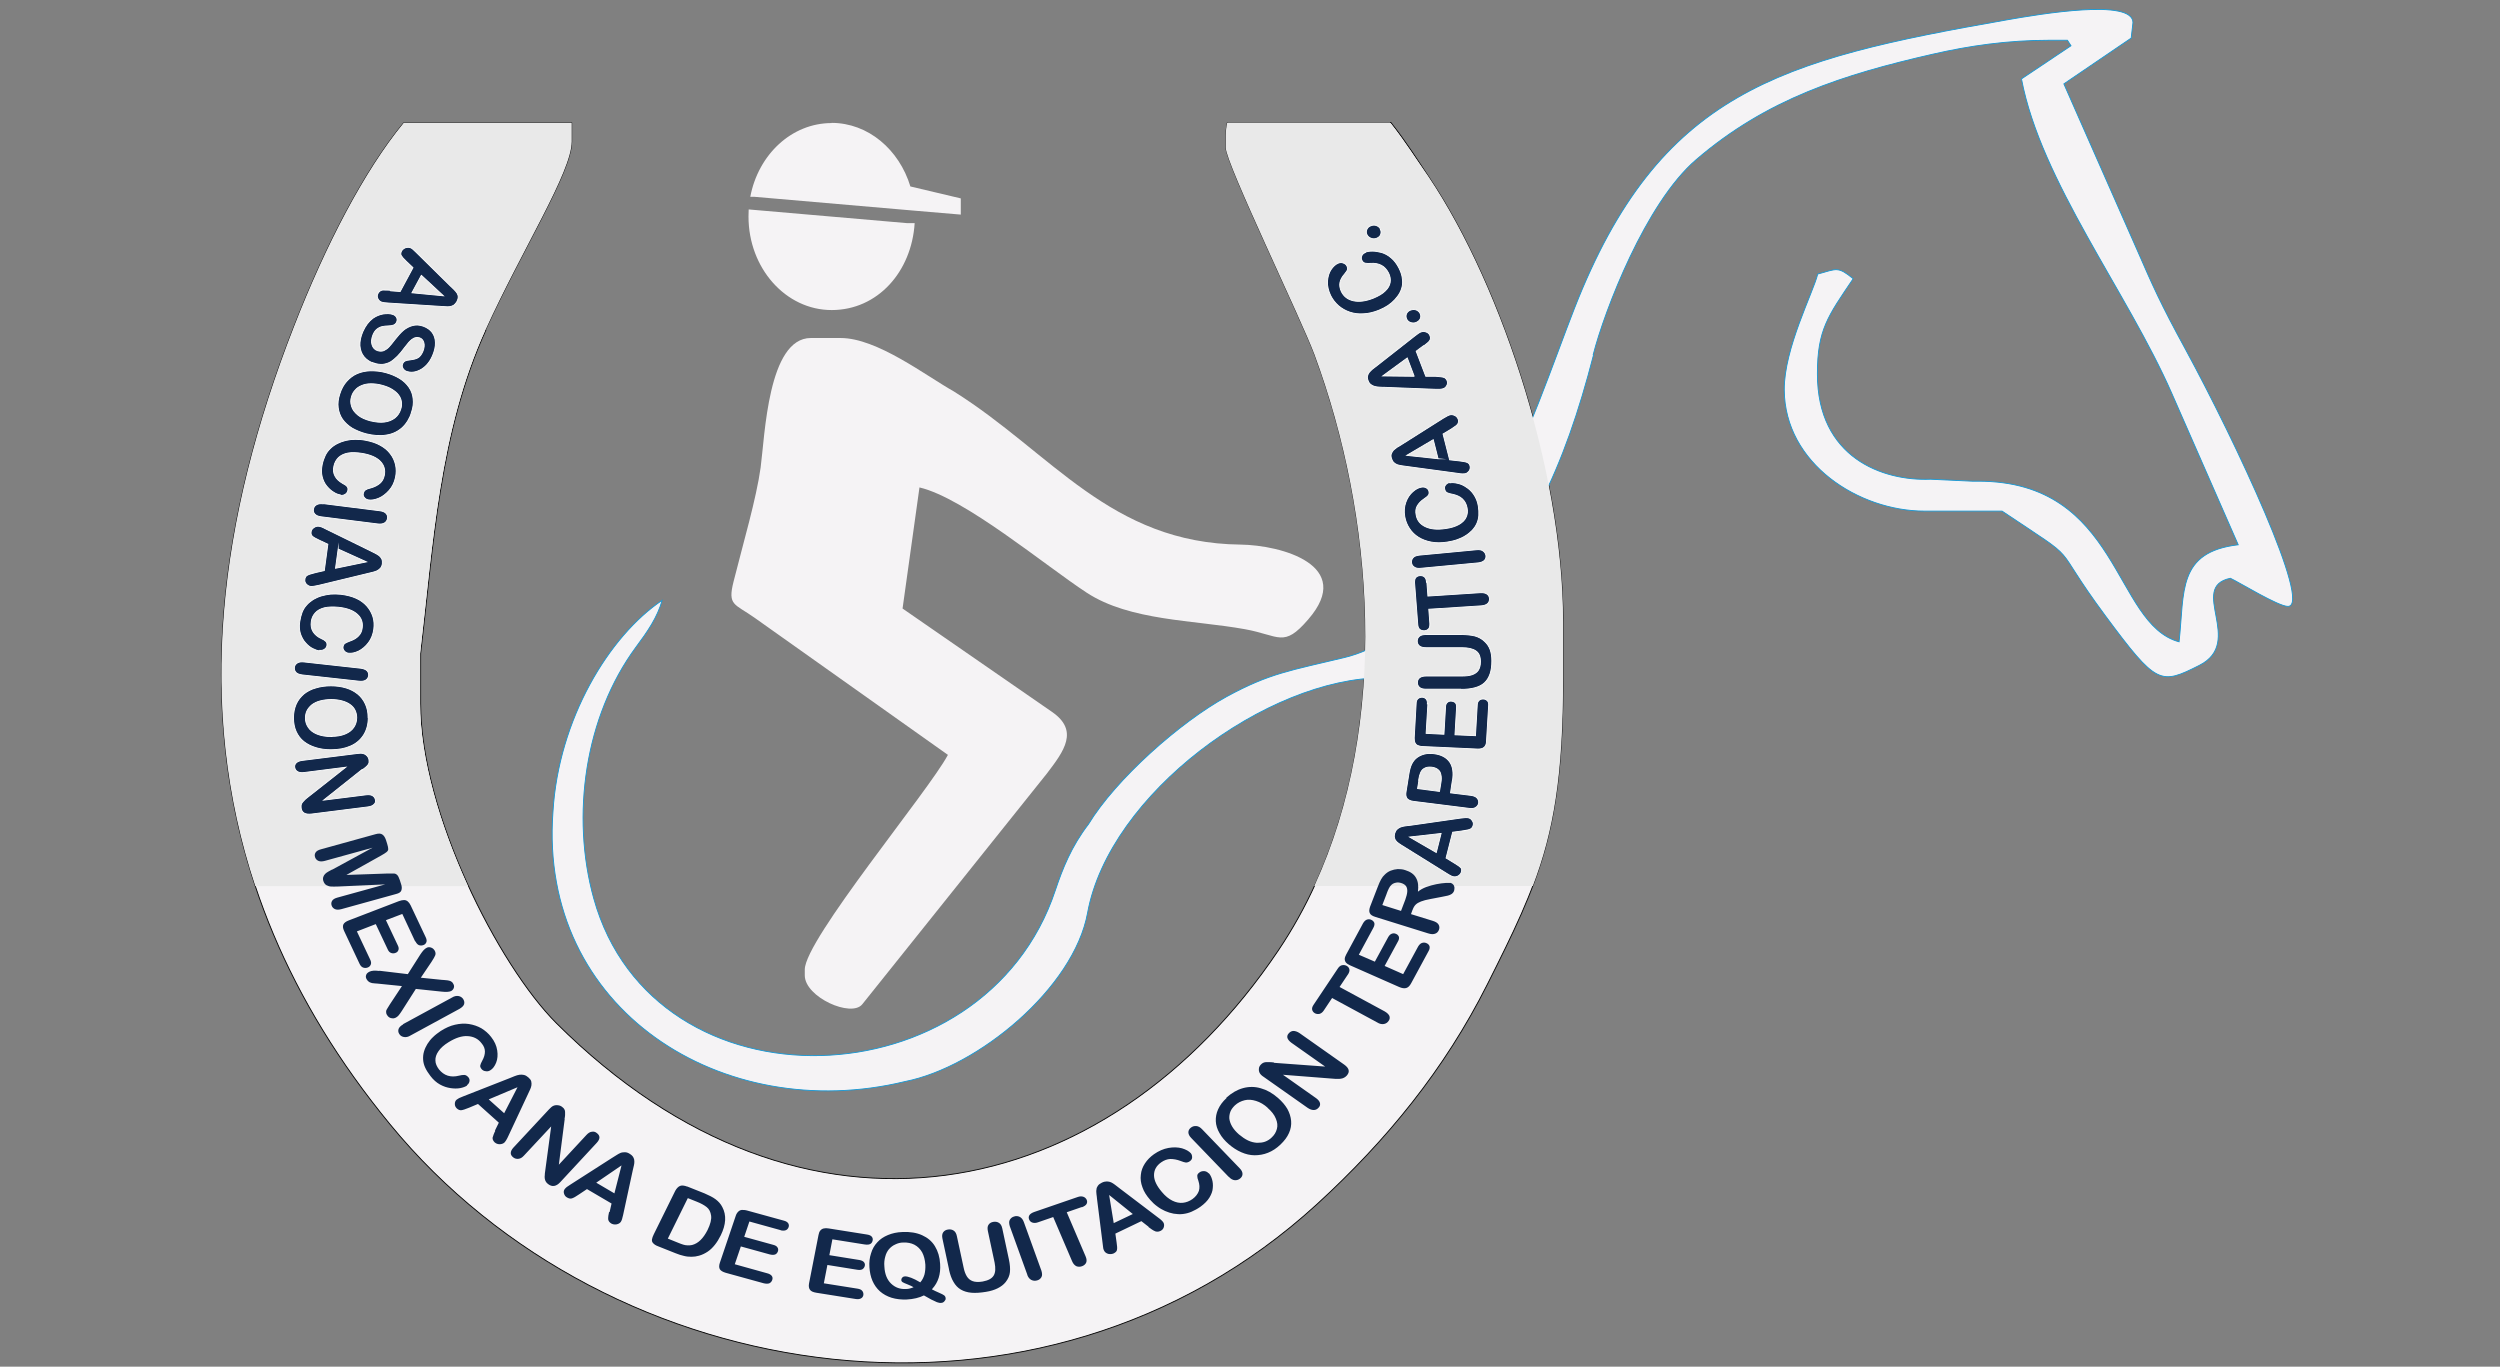 <svg xmlns="http://www.w3.org/2000/svg" id="Layer_1" data-name="Layer 1" viewBox="0 0 140.38 76.74"><rect x="0" y="0" width="140.38" height="76.74" fill="#808080" stroke="none"/><defs><style>      .cls-1 {        fill: #e9e9e9;      }      .cls-1, .cls-2, .cls-3, .cls-4, .cls-5, .cls-6 {        fill-rule: evenodd;      }      .cls-2, .cls-4 {        fill: #12284b;      }      .cls-3 {        stroke: #1697d4;      }      .cls-3, .cls-4, .cls-6 {        stroke-miterlimit: 22.93;        stroke-width: .05px;      }      .cls-3, .cls-5, .cls-6 {        fill: #f5f3f5;      }      .cls-4 {        stroke: #fff;      }      .cls-6 {        stroke: #000;      }    </style></defs><path class="cls-6" d="M27.26,18.53c2.05-4.52,4.84-8.88,4.84-10.58v-1.05h0s-9.43,0-9.43,0c-2.22,2.7-4.38,6.87-6.15,11.41-6.18,15.8-6.08,30.86,5.37,44.81,12.34,15.05,36.61,18.65,52.06,4.5,3.91-3.58,7.16-7.55,9.57-12.35,2.95-5.87,4.25-8.64,4.25-17.18v-3.15c0-8.4-3.45-18.86-7.5-24.94-.6-.9-1.32-2.05-2.17-3.12h-9.18c-.05.24-.08.48-.08.72v.7c0,.86,4.27,9.69,4.98,11.61,3.82,10.33,4.42,23.86-2.04,33.46-9.68,14.4-26.67,17.9-40.53,4.09-3.27-3.26-7.63-11.86-7.63-17.96v-2.8c.72-6.09,1.06-12.43,3.66-18.16Z"></path><path class="cls-3" d="M89.46,19.92c.64-2.49,2.95-8.52,5.78-10.95,3.98-3.42,8.27-4.78,13.3-5.93,2.06-.47,4.19-.78,6.55-.78h1l.2.31-2.78,1.86c1.09,5.75,5.96,11.99,8.45,17.68l3.72,8.48c-3.43.41-3.01,2.63-3.32,5.45-3.71-1-3.29-9.02-11.29-9.02h-.33l-2.34-.11c-2.67.11-6.35-1.2-6.35-5.91,0-2.48.58-3.23,2.01-5.35-.86-.7-.91-.56-1.99-.26-.27,1.07-1.89,4.18-1.88,6.49.02,4.17,4.2,6.82,7.88,6.82h4.35c4.71,3.15,2.52,1.45,5.81,5.89,2.88,3.88,3.07,3.88,5.27,2.77,2.57-1.3-.65-4.39,1.74-4.89.51.24,2.69,1.58,3.23,1.58,1.38,0-2.9-9.19-5.77-14.47-1.41-2.59-1.77-3.42-2.77-5.71l-4.04-9.16,3.78-2.57.1-.87c0-1.36-5.12-.5-7.16-.14-12.68,2.23-19.44,4.02-24.2,16.18-2.26,5.77-6,17.94-12.91,19.61-3.07.74-4.2.88-6.61,2.19-2.65,1.45-6.24,4.65-7.77,7.17-.96,1.25-1.45,2.49-1.86,3.71-3.98,12-22.55,12.6-25.92.46-1.29-4.64-.5-10.22,2.37-14.11.65-.87,1.21-1.69,1.47-2.63-2.97,1.99-5.82,6.67-6.13,11.88-.82,11.14,9.57,17.62,19.77,15.14,4.11-.81,9.48-5.25,10.25-9.47,1.22-6.69,10.12-13.2,16.58-13.2,1.45-1.01,2.72-2.04,3.85-3.11,4.21-4.02,6.35-8.68,7.98-15.02Z"></path><path class="cls-1" d="M86.07,49.75c1.17-3.08,1.7-6.18,1.7-11.66v-3.15c0-8.71-3.71-19.63-7.95-25.59-.55-.77-1.13-1.65-1.77-2.47h-9.14c-.05.24-.08.48-.08.72v.7c0,.86,4.27,9.69,4.98,11.61,3.36,9.09,4.23,20.66-.01,29.84h12.27Z"></path><path class="cls-1" d="M27.26,18.53c2.05-4.52,4.84-8.88,4.84-10.58v-1.05h0s-9.43,0-9.43,0c-2.22,2.7-4.38,6.87-6.15,11.41-4.25,10.87-5.53,21.4-2.18,31.45h11.94c-1.55-3.38-2.69-7.14-2.69-10.26v-2.8c.72-6.09,1.06-12.43,3.66-18.16Z"></path><path class="cls-5" d="M53.22,42.4c-1.06,2-8.03,10.37-8.03,12.04v.33c0,1.22,2.62,2.39,3.23,1.62l10.36-12.95c.98-1.28,1.81-2.41.3-3.46l-8.4-5.81.95-6.8c2.54.6,7.05,4.38,9.39,5.91,2.43,1.59,6.01,1.53,8.88,2.05,1.95.35,2.17,1.07,3.56-.55,2.64-3.04-1.52-4.17-3.8-4.2-7.32-.08-10.61-5.16-16.1-8.6-1.6-.9-4.31-3-6.36-3h-1.67c-2.41,0-2.58,5.51-2.82,7.28-.24,1.74-.98,4.25-1.52,6.4-.34,1.35.05,1.23,1.17,2.02l10.87,7.71Z"></path><path class="cls-5" d="M46.69,6.9c2.06,0,3.8,1.5,4.43,3.57l2.83.67v.91l-2.59-.22-9.01-.78h-.22c.45-2.37,2.32-4.14,4.57-4.14h0ZM51.35,12.53h-.41l-8.9-.77c0,.13-.01.26-.01.4,0,2.9,2.09,5.25,4.67,5.25s4.49-2.15,4.66-4.88Z"></path><path class="cls-2" d="M48.56,69.88l-1.82-.29-.17.89,1.68.27c.12.02.21.06.26.12.05.06.07.13.05.21-.02.08-.06.14-.13.19-.07.04-.17.05-.29.03l-1.68-.27-.2,1.03,1.89.3c.13.02.22.06.27.13.05.06.07.14.06.23-.02.09-.06.15-.14.19-.07.04-.18.05-.3.03l-2.2-.35c-.18-.03-.3-.08-.36-.17-.06-.08-.08-.2-.05-.36l.53-2.71c.02-.11.05-.19.1-.25.05-.06.11-.1.19-.12.08-.02.18-.02.29,0l2.14.34c.13.02.22.06.27.12.05.06.07.13.05.22-.02.09-.06.15-.13.19-.07.04-.17.05-.3.03h0ZM43.85,69.08l-1.77-.49-.29.86,1.63.45c.12.03.2.08.24.15.04.06.05.14.02.22-.03.08-.08.14-.15.17-.08.03-.17.03-.3,0l-1.63-.45-.34,1,1.83.51c.12.03.21.09.25.15.05.07.05.15.02.23-.03.08-.08.14-.16.18-.08.03-.18.03-.31,0l-2.14-.59c-.17-.05-.28-.12-.33-.2-.05-.09-.05-.21,0-.36l.89-2.63c.03-.1.08-.18.14-.24s.12-.09.2-.1c.08,0,.18,0,.29.03l2.07.57c.13.03.21.09.25.15.04.07.05.14.02.22-.03.08-.08.14-.16.17-.08.03-.18.03-.3,0h0ZM38.62,67.28l-1.12,2.27.57.23c.13.05.22.09.3.11.07.02.15.04.24.04.09,0,.17,0,.25-.02.35-.09.63-.37.87-.84.16-.33.23-.6.2-.81-.03-.21-.11-.37-.25-.48-.14-.11-.32-.21-.55-.3l-.5-.2h0ZM38.59,66.63c-.16-.06-.29-.08-.4-.04-.1.04-.19.13-.27.27l-1.21,2.45c-.05.11-.09.2-.1.28-.01.08,0,.15.06.21.05.06.14.13.28.18l.98.39c.17.07.33.12.47.15.15.04.29.05.43.05.14,0,.28-.02.42-.06.18-.05.34-.13.49-.23.15-.1.28-.23.4-.38.12-.15.23-.33.33-.53.3-.61.33-1.14.09-1.59-.09-.18-.22-.32-.38-.44-.16-.12-.37-.22-.62-.33l-.98-.39h0ZM33.48,66.41l1.02.6.4-1.57-1.42.97h0ZM34.23,68.06l.11-.48-1.38-.81-.45.3c-.17.12-.3.19-.39.22-.08.03-.18.01-.28-.05-.09-.05-.14-.12-.17-.22-.03-.1-.01-.18.04-.25.03-.04.07-.08.12-.12.05-.04.12-.08.21-.14l2.31-1.48c.07-.04.15-.09.24-.15.09-.06.18-.11.25-.14s.16-.04.25-.04c.09,0,.18.03.27.09.1.06.16.12.2.19.04.07.06.14.06.22,0,.07,0,.15-.02.22-.02.08-.04.17-.07.3l-.54,2.5c-.04.19-.08.32-.13.39-.05.07-.13.12-.24.14-.11.02-.21,0-.3-.05-.05-.03-.09-.07-.12-.11-.03-.04-.04-.08-.05-.13,0-.05,0-.11.01-.19.01-.08.03-.15.04-.21h0ZM31.71,62.83l-.33,2.57,1.55-1.67c.1-.11.2-.17.3-.18.1-.02.2,0,.29.08.09.07.14.15.14.24,0,.09-.05.19-.15.3l-2.05,2.21c-.23.25-.46.28-.68.11-.06-.04-.1-.09-.13-.14-.03-.05-.05-.1-.06-.17-.01-.06-.01-.13,0-.19,0-.07.01-.14.02-.21l.34-2.53-1.53,1.64c-.1.11-.2.17-.31.18-.11.01-.2-.01-.29-.08-.09-.07-.14-.15-.14-.24,0-.1.05-.2.14-.3l2.01-2.16c.09-.09.16-.16.23-.19.08-.04.17-.05.26-.04.1.01.18.04.25.1.06.04.1.09.12.13.03.05.04.1.04.15,0,.05,0,.11,0,.18,0,.07-.02.14-.03.21h0ZM27.45,61.74l.86.77.75-1.46-1.61.68h0ZM27.81,63.5c-.03.06-.06.12-.09.2-.03.08-.05.14-.06.18,0,.05,0,.09.02.13.02.04.05.09.09.13.08.07.17.11.28.11s.2-.03.27-.09c.06-.06.14-.18.22-.36l1.1-2.35c.06-.12.1-.21.13-.28.03-.07.06-.14.07-.22.01-.07.01-.15-.01-.23-.02-.08-.08-.15-.16-.22-.08-.07-.16-.12-.25-.14-.08-.02-.17-.02-.25-.01-.08.01-.18.04-.28.08-.1.04-.19.08-.27.11l-2.6,1.02c-.1.04-.18.07-.24.1-.05.03-.1.06-.14.09-.07.06-.1.14-.1.24,0,.1.04.18.11.25.09.08.17.11.26.1.09-.01.23-.06.43-.14l.5-.21,1.17,1.05-.22.45h0ZM26.24,60.95c-.11.07-.24.12-.4.15-.16.03-.34.03-.54,0-.2-.03-.39-.09-.59-.2-.2-.11-.38-.27-.54-.48-.12-.16-.22-.31-.29-.46-.07-.15-.11-.3-.12-.45-.01-.15,0-.31.05-.47.04-.14.11-.29.19-.42.09-.14.19-.27.32-.39.12-.12.27-.23.43-.34.27-.17.53-.29.8-.35.27-.06.52-.08.78-.04.25.04.49.12.7.24.21.13.4.29.55.49.19.24.3.49.34.75.04.26.02.49-.06.69-.08.2-.19.35-.33.43-.08.05-.16.07-.26.05-.1-.01-.17-.05-.23-.12-.06-.08-.09-.15-.07-.21.01-.06.05-.15.11-.26.1-.18.15-.35.15-.51,0-.16-.06-.32-.19-.47-.19-.25-.45-.38-.78-.4-.33-.02-.68.1-1.07.34-.26.16-.45.33-.57.51-.12.17-.18.35-.17.52,0,.17.08.34.2.5.14.17.3.29.49.35.19.06.4.06.64,0,.11-.03.2-.04.29-.04.08,0,.16.05.23.13.06.07.08.15.06.24-.02.09-.07.16-.15.21h0ZM22.64,57.52c-.14.08-.23.17-.26.26-.03.1-.02.19.04.28.06.1.15.15.26.17.11.02.24,0,.38-.09l2.74-1.49c.14-.08.23-.17.26-.26.03-.1.01-.19-.05-.29-.06-.09-.15-.15-.26-.17-.11-.02-.24,0-.38.09l-2.74,1.49h0ZM21.31,54.51l1.59.19.7-1.1c.07-.1.13-.19.19-.25.06-.06.12-.11.19-.14.07-.03.15-.03.23,0,.09.03.15.09.2.17.05.09.06.18.03.26-.03.08-.1.2-.21.37l-.6.89,1.17.12c.1,0,.18.02.25.02.07,0,.13.02.18.03.05.01.09.03.13.06.04.03.07.06.09.11.05.08.06.16.03.24-.03.08-.08.13-.15.17-.11.05-.29.06-.55.03l-1.43-.15-.79,1.24c-.07.11-.13.19-.18.25-.05.06-.11.1-.17.13-.06.03-.12.04-.18.03-.06,0-.12-.02-.17-.05-.05-.03-.1-.08-.13-.14-.04-.06-.05-.12-.05-.18,0-.06.02-.11.05-.15.03-.05.08-.13.16-.26l.68-1.03-1.38-.14c-.11,0-.19-.02-.23-.02-.04,0-.09-.01-.14-.03-.05-.01-.09-.04-.13-.07-.04-.03-.07-.07-.1-.12-.05-.08-.06-.16-.03-.24.02-.08.09-.14.19-.19.12-.06.3-.07.54-.04h0ZM23.33,52.86c.05.11.12.18.19.21.08.03.16.03.25,0,.09-.03.14-.09.17-.16.03-.07.02-.16-.03-.27l-.85-1.8c-.05-.1-.1-.17-.16-.22-.06-.05-.13-.08-.21-.08-.08,0-.18.02-.29.06l-2.81,1.08c-.16.06-.27.14-.31.23-.04.09-.03.21.04.36l.87,1.85c.05.11.12.18.2.21.08.03.17.03.25,0,.09-.03.15-.09.18-.17.03-.07.02-.17-.03-.27l-.75-1.59,1.06-.41.67,1.42c.05.11.11.17.19.2.08.03.16.03.24,0,.09-.03.14-.08.17-.16.03-.07.02-.16-.03-.26l-.67-1.42.92-.35.72,1.54h0ZM18.64,48.84l2.28-1.24-2.68.74c-.15.04-.27.04-.36,0-.09-.04-.16-.11-.19-.21-.03-.1-.02-.18.03-.26.05-.08.15-.14.3-.18l3.07-.85c.17-.05.3-.04.38.02.09.06.15.16.2.3l.07.22c.04.13.06.23.06.3,0,.07-.04.12-.1.17-.06.05-.16.11-.3.19l-1.95,1.09,2.3-.08c.17,0,.29,0,.37,0,.08,0,.14.04.19.09.05.05.09.14.14.28l.07.22c.05.14.05.25.02.35-.03.1-.13.17-.3.21l-3.07.85c-.15.04-.27.04-.36,0-.09-.04-.16-.11-.19-.21-.03-.09-.02-.18.03-.26.05-.08.15-.14.3-.18l2.68-.74-2.66.12c-.17,0-.3.01-.38,0-.08,0-.17-.03-.25-.07-.08-.04-.14-.12-.18-.23-.03-.08-.03-.16-.01-.23.02-.07.06-.13.11-.18.05-.05.11-.09.18-.13.07-.04.14-.08.22-.12h0ZM77.87,50.17l-.25.65,1.05.33.24-.63c.06-.17.1-.32.11-.44.01-.12-.01-.23-.06-.31-.05-.08-.15-.15-.29-.19-.11-.03-.21-.04-.31-.01-.1.02-.19.07-.26.15-.07.07-.15.22-.24.47h0ZM79.32,51.08l-.09.25,1.23.38c.16.05.27.12.32.21.05.09.06.18.02.29-.04.11-.12.19-.22.22-.1.04-.23.03-.39-.02l-2.95-.92c-.17-.05-.28-.12-.32-.21-.05-.09-.04-.21.01-.36l.44-1.14c.06-.16.12-.29.18-.4.06-.11.13-.2.21-.27.09-.09.2-.17.33-.22.13-.05.26-.08.4-.09.14,0,.28.01.42.06.29.09.49.23.6.43.12.2.15.46.11.78.12-.1.28-.19.46-.26.19-.07.38-.12.57-.16.2-.04.37-.06.52-.07.15,0,.25,0,.3,0,.05.02.1.05.13.09.04.04.06.1.07.16,0,.06,0,.12-.02.19-.03.08-.08.14-.14.18-.06.04-.13.07-.21.09-.08.02-.19.04-.34.07l-.63.12c-.23.04-.41.09-.54.14-.13.05-.23.11-.3.18-.07.07-.13.17-.17.29h0ZM77.12,52.09c.06-.11.07-.2.05-.27-.03-.07-.08-.13-.17-.17-.08-.04-.17-.04-.25-.01-.08.03-.15.1-.21.2l-.95,1.76c-.05.09-.08.18-.08.25,0,.07.02.14.07.2.05.06.13.11.24.16l2.74,1.21c.16.07.29.09.4.06.11-.03.2-.12.28-.27l.98-1.81c.06-.1.07-.2.05-.27-.03-.08-.08-.13-.17-.17-.09-.04-.17-.04-.26-.01-.08.03-.15.1-.21.2l-.84,1.55-1.04-.46.75-1.38c.06-.1.07-.19.05-.26-.03-.07-.08-.13-.16-.16-.08-.04-.16-.04-.24-.01-.08.03-.14.09-.2.19l-.75,1.38-.9-.39.81-1.5h0ZM75.68,54.73l-.46.69,2.53,1.37c.14.08.23.17.27.26.03.1.02.19-.05.28-.06.09-.15.15-.26.17-.11.02-.24,0-.38-.09l-2.53-1.37-.46.69c-.07.11-.15.17-.24.2-.09.02-.18.01-.26-.03-.09-.05-.14-.12-.16-.2-.02-.08.01-.18.08-.28l1.35-2.02c.07-.11.15-.18.24-.2.09-.02.18-.01.26.03.09.05.14.11.16.2.02.08-.01.18-.08.29h0ZM71.55,59.68l2.86.21-1.9-1.34c-.12-.09-.19-.18-.22-.27-.02-.09,0-.18.08-.26.07-.08.16-.13.26-.13.1,0,.22.04.34.12l2.51,1.77c.28.2.33.4.15.61-.05.05-.09.09-.15.12-.05.03-.11.05-.18.06-.07.01-.14.02-.22.01-.08,0-.15,0-.23-.01l-2.81-.22,1.87,1.32c.12.09.19.18.21.27.02.09,0,.18-.08.26-.07.08-.16.13-.27.13-.11,0-.22-.04-.34-.12l-2.47-1.74c-.11-.07-.18-.14-.22-.21-.04-.07-.06-.15-.05-.24,0-.09.04-.16.1-.23.05-.05.09-.09.14-.11.05-.02.11-.04.16-.04.06,0,.12,0,.2,0,.08,0,.16.01.24.02h0ZM71.19,62.21c-.21-.19-.43-.32-.66-.39-.22-.07-.44-.09-.64-.04-.2.05-.39.14-.55.29-.11.11-.2.22-.25.35-.05.13-.07.26-.06.4.02.14.07.29.16.44.09.15.22.3.38.44.17.14.34.26.51.34.17.08.34.12.5.13.16,0,.31-.01.45-.06.14-.05.27-.13.38-.24.15-.14.24-.29.29-.48.05-.18.03-.37-.06-.58-.08-.21-.24-.41-.47-.61h0ZM68.87,61.66c-.22.2-.37.41-.47.63-.1.22-.14.44-.13.67.01.22.08.45.21.67.12.22.3.43.52.62.22.19.45.34.7.45.25.11.5.17.75.17.25,0,.5-.04.75-.14.25-.1.48-.25.7-.46.22-.21.38-.42.48-.65.1-.22.14-.45.12-.68-.02-.23-.09-.45-.21-.67-.13-.22-.3-.42-.53-.62-.31-.27-.63-.45-.96-.54-.33-.1-.67-.1-1-.01-.33.09-.64.27-.94.54h0ZM68.99,66.08l-2.1-2.18c-.11-.11-.16-.22-.16-.32,0-.1.05-.19.14-.26.09-.07.19-.1.31-.09.11.01.22.07.33.19l2.1,2.18c.11.11.16.22.16.32,0,.1-.05.19-.14.26-.09.07-.19.1-.3.09-.11-.01-.22-.07-.33-.19h0ZM67.86,65.88c-.06-.07-.14-.11-.24-.12-.1,0-.18.01-.26.07-.09.06-.14.13-.13.21,0,.08.02.16.06.26.07.21.08.4.03.57-.06.17-.18.33-.36.46-.17.12-.35.19-.54.21-.19.02-.39-.02-.59-.12-.2-.1-.4-.26-.59-.49-.29-.34-.44-.65-.44-.94,0-.29.13-.53.4-.72.17-.12.34-.18.51-.19.18,0,.37.03.58.11.13.05.22.08.3.09.07,0,.15-.02.23-.08.07-.05.12-.12.12-.21,0-.09-.02-.17-.07-.23-.11-.12-.27-.21-.5-.28-.23-.06-.48-.07-.76-.02-.28.05-.55.17-.81.35-.21.15-.38.32-.51.52-.13.2-.21.41-.23.64-.03.23,0,.46.09.7.08.24.23.47.43.7.12.14.26.27.4.37.14.11.29.19.44.26.16.07.32.12.48.15.18.03.35.04.52.02.17-.02.33-.06.49-.13.16-.07.33-.16.5-.28.22-.16.39-.33.5-.51.11-.18.18-.36.19-.54.02-.18,0-.34-.04-.48-.04-.14-.1-.26-.18-.35h0ZM62.54,68.68l1.07-.51-1.33-1.07.26,1.59h0ZM64.5,68.89l-.41-.32-1.46.7.07.5c.03.19.04.33.02.41-.01.08-.07.14-.18.2-.09.04-.19.05-.3.03-.11-.03-.18-.08-.23-.16-.03-.04-.04-.09-.06-.15-.01-.06-.02-.13-.03-.24l-.32-2.54c0-.07-.02-.16-.03-.26-.01-.1-.02-.19,0-.27,0-.08.04-.15.08-.21.05-.07.12-.12.22-.17.1-.05.2-.07.28-.07.09,0,.17.02.24.05.07.03.14.08.21.13.07.05.15.12.26.2l2.16,1.64c.17.12.27.22.31.29.04.07.05.16.02.26-.03.1-.1.17-.19.21-.06.03-.11.04-.16.04-.05,0-.1,0-.15-.03-.05-.02-.11-.05-.18-.1-.07-.05-.13-.09-.18-.13h0ZM60.74,67.78l-.84.29,1.06,2.48c.06.14.07.26.03.35-.04.09-.12.16-.23.2-.11.04-.22.04-.32,0-.1-.05-.18-.14-.24-.28l-1.06-2.48-.84.29c-.13.05-.24.05-.33.02-.09-.03-.15-.09-.18-.17-.04-.09-.03-.17.01-.24.04-.07.13-.13.26-.18l2.44-.84c.13-.05.24-.05.33-.02.09.03.15.09.19.17.04.09.03.17-.01.24-.04.07-.13.13-.26.18h0ZM57.68,71.58c.05.14.13.24.23.29.1.05.2.06.32.03.12-.03.2-.1.25-.19.05-.09.04-.21,0-.35l-.99-2.74c-.05-.14-.13-.24-.23-.29-.1-.05-.21-.06-.32-.02-.11.03-.19.1-.24.19-.05.09-.04.21,0,.35l.99,2.74h0ZM53.29,71.28l-.37-1.73c-.03-.15-.02-.26.04-.35.06-.09.15-.14.27-.16.12-.02.23,0,.32.06.09.06.15.16.18.31l.38,1.77c.04.2.1.36.18.49.08.13.19.22.33.27.14.05.33.06.56.02.32-.06.52-.17.62-.34.1-.17.11-.41.05-.72l-.38-1.78c-.03-.15-.02-.27.04-.35.06-.09.15-.14.27-.16.12-.02.23,0,.32.06.09.06.15.16.18.31l.37,1.73c.06.28.08.52.06.72-.02.2-.1.38-.24.56-.12.15-.27.26-.45.35-.18.09-.4.16-.66.2-.31.05-.58.07-.81.05-.23-.02-.43-.08-.6-.18-.17-.1-.3-.24-.41-.43-.11-.18-.19-.41-.25-.68h0ZM51.68,72c.11-.12.18-.27.23-.43.04-.16.06-.35.05-.56-.02-.27-.08-.5-.18-.69-.11-.19-.25-.33-.44-.43-.18-.09-.39-.13-.62-.12-.16,0-.31.04-.45.11-.14.06-.25.15-.35.26-.09.11-.17.25-.21.42-.05.17-.07.36-.05.56.02.42.15.74.38.96.23.22.51.32.84.3.14,0,.27-.04.42-.1-.09-.05-.2-.11-.34-.16-.13-.05-.22-.09-.27-.12-.05-.03-.08-.07-.08-.13,0-.05.02-.1.06-.14.04-.04.09-.06.15-.06.17,0,.46.1.86.34h0ZM52.35,72.37c.33-.36.48-.82.44-1.4-.02-.38-.12-.71-.29-.99-.17-.28-.41-.48-.72-.62-.31-.14-.68-.2-1.1-.18-.31.01-.58.07-.82.17-.24.1-.44.23-.6.41-.16.17-.28.38-.35.62-.08.24-.11.5-.09.78.02.28.07.53.17.76.1.23.24.43.42.59.18.16.4.28.65.36.26.08.54.11.85.1.39-.02.71-.1.97-.23.15.09.29.16.41.23.12.06.23.11.32.15.09.03.17.05.23.04.08,0,.14-.03.19-.09.05-.06.08-.11.07-.16,0-.07-.03-.13-.08-.17-.05-.04-.15-.09-.29-.15-.15-.06-.28-.13-.4-.19Z"></path><path class="cls-4" d="M20.32,43.22l-2.15,1.71,2.39-.3c.16-.02.28,0,.36.05.09.05.14.13.16.23.02.11,0,.19-.08.26-.07.07-.18.12-.34.14l-3.16.4c-.35.04-.55-.06-.59-.33-.01-.07,0-.13,0-.18.01-.05.04-.11.08-.16.04-.05.09-.1.14-.15.05-.05.11-.09.17-.14l2.12-1.67-2.35.3c-.15.02-.27,0-.36-.05-.09-.05-.14-.13-.16-.23-.02-.1.01-.19.08-.26.07-.07.18-.12.33-.14l3.1-.39c.13-.02.24-.02.32,0,.09.02.16.06.23.13.06.07.1.14.11.23.01.07,0,.12,0,.17-.02.05-.04.1-.08.14-.03.04-.08.08-.14.13-.06.05-.12.09-.18.14h0ZM18.6,41.35c.3,0,.55-.04.77-.13.22-.09.38-.21.49-.37.11-.16.17-.34.17-.55,0-.15-.03-.28-.09-.41-.06-.13-.15-.23-.27-.32-.12-.09-.27-.16-.45-.21-.18-.05-.39-.08-.62-.08s-.44.03-.63.08c-.19.05-.34.13-.46.22-.12.1-.21.21-.27.33-.06.12-.09.26-.09.41,0,.19.05.36.16.52.1.16.27.29.49.38.22.09.49.14.81.14h0ZM20.68,40.29c0,.38-.09.71-.26.98-.17.27-.41.48-.73.62-.31.14-.68.21-1.11.21-.31,0-.6-.04-.85-.12-.26-.08-.48-.19-.67-.34-.19-.15-.33-.34-.43-.56-.1-.22-.15-.48-.15-.77s.05-.54.15-.77c.1-.23.25-.41.43-.57.19-.15.41-.27.67-.34.26-.08.55-.12.85-.12s.6.04.86.12c.26.08.48.2.66.35.18.15.32.34.42.56.1.22.15.47.15.75h0ZM17.08,37.17l3.17.35c.16.02.28.07.36.14.07.08.1.17.09.28-.02.11-.07.2-.16.25-.09.06-.22.08-.39.06l-3.17-.35c-.17-.02-.29-.07-.36-.14-.07-.08-.1-.17-.09-.28.01-.11.07-.19.16-.25.09-.06.22-.08.39-.06h0ZM17.96,36.55c-.13-.01-.26-.06-.4-.13-.14-.07-.28-.18-.4-.32-.13-.14-.22-.31-.29-.51-.06-.2-.08-.43-.04-.68.03-.19.07-.36.13-.52.06-.15.14-.29.25-.41.1-.12.23-.22.38-.32.14-.08.29-.15.46-.2.17-.05.34-.08.52-.1.18-.01.37-.01.57.01.32.04.61.11.85.22.25.11.45.26.61.44.16.18.27.38.34.6.07.22.08.46.05.7-.04.29-.14.55-.3.76-.16.21-.35.37-.55.47-.21.1-.4.14-.57.12-.09-.01-.17-.05-.23-.12-.06-.07-.09-.14-.08-.23.01-.09.05-.16.1-.2.06-.04.15-.08.28-.13.21-.07.38-.17.49-.29.12-.12.19-.27.21-.46.04-.3-.05-.56-.28-.76-.23-.21-.58-.34-1.05-.39-.31-.03-.58-.02-.8.03-.22.06-.39.15-.51.29-.12.13-.2.3-.22.49-.03.21,0,.4.1.56.1.16.25.29.47.39.1.04.18.09.24.15.06.05.08.13.07.23-.01.09-.06.16-.13.21-.08.06-.16.08-.27.07h0ZM18.99,30.82l-.15,1.09,1.74-.36-1.59-.72h0ZM17.68,32.16l.53-.12.2-1.48-.49-.23c-.19-.09-.32-.16-.38-.22-.06-.06-.09-.14-.07-.25.01-.09.06-.17.15-.23.08-.06.17-.09.27-.08.05,0,.11.02.17.04.06.02.13.06.23.11l2.49,1.22c.07.03.16.08.26.13.1.05.18.1.25.15.06.05.11.11.15.19.03.07.04.16.03.26-.01.1-.05.19-.1.25-.05.06-.12.11-.19.15-.07.03-.15.06-.23.08-.08.02-.19.05-.33.08l-2.73.66c-.21.05-.36.07-.45.06-.09-.01-.17-.06-.24-.13-.07-.08-.1-.17-.08-.27,0-.06.03-.11.05-.15.03-.04.06-.07.11-.09.04-.02.11-.05.19-.07.09-.02.16-.04.23-.06h0ZM18.16,28.28l3.17.4c.16.02.28.07.35.15.07.08.1.17.08.28-.02.11-.07.19-.16.25-.09.06-.22.08-.39.06l-3.17-.4c-.17-.02-.28-.07-.36-.15-.07-.08-.1-.17-.08-.28.02-.11.07-.19.16-.24.09-.06.22-.08.39-.06h0ZM19.11,27.79c-.13-.02-.26-.07-.39-.16-.14-.08-.26-.2-.38-.34-.12-.15-.2-.32-.25-.52-.05-.2-.05-.43,0-.68.04-.19.1-.36.17-.51.07-.15.17-.28.28-.39.11-.11.25-.21.41-.29.14-.07.3-.13.47-.17.17-.04.35-.06.53-.06.18,0,.37.01.57.05.32.06.6.15.83.28.24.13.43.29.57.48.15.19.24.4.29.62.05.23.05.46,0,.7-.06.29-.18.54-.36.74-.18.2-.37.35-.59.44-.22.09-.41.12-.58.09-.09-.02-.17-.06-.22-.13-.06-.07-.08-.15-.06-.23.02-.09.06-.16.12-.2.06-.04.15-.08.29-.11.22-.06.39-.15.52-.26.13-.11.21-.26.25-.45.06-.3-.01-.56-.22-.78-.21-.22-.55-.37-1.02-.45-.31-.05-.58-.06-.8-.02-.22.04-.4.13-.53.25-.13.13-.22.29-.26.48-.05.21-.03.4.06.56.08.16.23.3.44.42.1.05.18.1.23.16.06.06.07.14.05.24-.02.09-.07.16-.15.21-.08.05-.17.07-.27.05h0ZM20.8,23.63c.29.07.55.1.78.07.24-.03.43-.11.59-.23.16-.13.27-.29.33-.49.05-.14.06-.28.04-.42-.02-.14-.07-.26-.16-.38-.09-.12-.21-.22-.37-.32-.16-.1-.35-.17-.57-.23-.22-.06-.43-.08-.62-.08-.2,0-.37.04-.51.1-.15.06-.27.14-.36.25-.1.1-.17.23-.21.37-.06.18-.06.36,0,.54.05.18.17.34.35.49.18.15.43.26.74.34h0ZM23.12,23.14c-.12.37-.3.66-.54.88-.25.22-.54.36-.89.41-.34.06-.72.03-1.13-.07-.3-.08-.56-.19-.79-.32-.22-.14-.4-.3-.54-.5-.13-.19-.21-.41-.24-.65-.03-.24,0-.5.09-.77.09-.28.21-.51.38-.7.17-.19.36-.34.59-.44.23-.1.48-.15.75-.16.28,0,.56.02.85.1.3.08.56.19.79.33.23.14.4.31.53.5.13.19.21.41.23.64.03.24,0,.49-.09.76h0ZM20.97,20.38c.19.07.37.09.52.08.16-.02.3-.06.44-.14.13-.08.26-.19.39-.32.13-.13.26-.29.39-.47.11-.14.19-.24.24-.3.05-.06.11-.11.18-.17.07-.05.14-.09.21-.1.07-.02.14-.01.22.01.12.04.2.13.24.27.04.14.02.3-.05.48-.08.19-.18.32-.3.38-.12.06-.26.09-.43.11-.12.01-.21.03-.27.06-.06.03-.11.08-.14.16-.04.09-.03.17.02.26.05.08.12.14.21.17.1.03.21.05.34.04.12-.01.26-.05.4-.12.14-.07.27-.17.39-.3.12-.13.23-.3.32-.51.11-.26.17-.51.16-.73,0-.22-.07-.42-.18-.57-.12-.16-.28-.27-.49-.35-.22-.08-.42-.09-.61-.04-.19.05-.36.14-.52.27-.16.14-.32.32-.49.54-.13.17-.23.3-.32.39-.09.1-.19.16-.29.21-.11.04-.22.04-.35,0-.16-.05-.26-.17-.31-.33-.05-.16-.03-.35.05-.55.06-.15.14-.26.23-.33.09-.07.19-.12.29-.14.1-.02.22-.04.36-.04.12,0,.21-.02.29-.05.07-.03.13-.09.16-.16.04-.09.04-.18,0-.26-.04-.08-.11-.14-.2-.17-.16-.06-.35-.06-.56-.03-.21.04-.4.12-.57.24-.23.17-.42.42-.57.76-.12.28-.17.54-.16.78.02.24.09.45.23.62.14.17.32.29.55.37h0ZM23.66,15.46l-.53.98,1.77.17-1.24-1.15h0ZM21.93,16.33l.54.04.72-1.34-.38-.36c-.15-.14-.24-.25-.28-.32-.04-.07-.03-.16.02-.26.05-.08.12-.14.22-.18.1-.03.2-.03.28,0,.05.02.1.05.14.09.05.04.11.1.18.17l1.91,1.88c.06.05.12.12.2.19.08.08.14.15.18.21.04.07.07.14.07.22,0,.08-.02.16-.07.26-.05.09-.11.16-.18.21-.07.04-.15.07-.23.08-.08.01-.16.01-.25,0-.08,0-.2-.01-.34-.02l-2.82-.18c-.22-.01-.36-.03-.45-.07-.08-.04-.14-.1-.18-.2-.04-.09-.03-.19.02-.28.03-.05.06-.09.1-.12.04-.03.09-.05.13-.06.05,0,.12-.01.21,0,.09,0,.17,0,.24.01Z"></path><path class="cls-4" d="M77.51,12.88c.05.09.05.19.02.28-.03.1-.11.17-.23.22-.1.04-.21.04-.31,0-.11-.04-.18-.1-.23-.2-.05-.1-.05-.19-.01-.29.04-.1.11-.17.22-.21.12-.05.23-.05.33-.01.1.04.18.11.22.2h0ZM76.64,14.17c.12-.05.26-.07.42-.07.16,0,.34.03.53.08.19.06.37.16.53.3.17.14.31.33.43.56.09.18.15.34.18.5.03.16.04.31.02.46-.02.15-.07.3-.15.45-.07.13-.17.26-.28.38-.11.12-.24.23-.39.33-.15.1-.31.18-.5.26-.3.12-.59.19-.86.2-.28.02-.53-.01-.77-.09-.24-.08-.45-.2-.64-.36-.18-.16-.33-.35-.44-.57-.13-.27-.19-.54-.18-.8.02-.26.08-.48.2-.66.12-.18.26-.31.42-.37.09-.03.18-.04.27,0,.09.03.16.08.2.16.04.09.05.16.03.22-.02.06-.08.14-.16.24-.14.16-.23.32-.26.48-.03.16,0,.32.08.5.14.28.36.45.68.52.32.07.69.02,1.12-.15.29-.12.51-.25.66-.4.16-.15.25-.31.28-.48.03-.17,0-.35-.09-.53-.1-.19-.23-.34-.4-.43-.17-.09-.38-.13-.62-.11-.11.01-.21,0-.29-.01-.08-.02-.15-.07-.19-.17-.04-.08-.04-.16,0-.25.03-.08.1-.14.19-.18h0ZM79.75,17.62c.04.1.04.19,0,.28-.04.09-.12.16-.24.21-.11.04-.21.03-.31,0-.1-.04-.18-.11-.22-.21-.04-.1-.04-.19,0-.29.05-.1.12-.16.23-.2.12-.04.23-.04.33,0,.1.05.17.11.21.21h0ZM79.41,21.13l-.39-1.03-1.38,1.01,1.78.02h0ZM79.94,19.41l-.42.31.54,1.41h.56c.22.02.37.03.45.06.08.02.15.09.19.19.03.09.03.18-.02.27-.05.09-.11.15-.21.18-.05.02-.11.02-.17.03-.06,0-.15,0-.26,0l-2.83-.11c-.08,0-.18,0-.29-.01-.11,0-.21-.02-.29-.04-.08-.02-.16-.06-.22-.11-.07-.05-.12-.13-.15-.22-.04-.1-.05-.19-.03-.26.02-.08.05-.15.1-.21.05-.06.11-.11.17-.17.06-.05.15-.12.26-.2l2.13-1.67c.16-.13.28-.21.37-.23.09-.03.18-.02.28.02s.17.11.2.21c.02.05.03.11.02.15,0,.05-.02.09-.05.13-.03.04-.07.09-.14.14-.07.05-.12.1-.18.14h0ZM80.75,25.76l-.27-1.07-1.49.88,1.77.19h0ZM81.48,24.1l-.45.27.37,1.45.55.06c.22.03.36.05.44.09.08.03.14.1.16.21.02.09,0,.18-.05.26-.06.08-.13.14-.22.16-.05.01-.11.01-.17.01-.06,0-.15-.01-.26-.03l-2.8-.38c-.08-.01-.18-.02-.29-.04-.11-.01-.21-.04-.29-.06-.08-.03-.15-.07-.21-.13s-.1-.14-.13-.24c-.03-.1-.03-.19,0-.26.03-.08.07-.14.12-.2.06-.05.12-.1.19-.15.07-.04.16-.1.28-.17l2.31-1.46c.18-.11.31-.18.4-.2.09-.02.18,0,.28.05.09.05.15.13.18.23.01.06.02.11,0,.15-.01.05-.03.09-.06.12-.03.04-.08.08-.16.13-.07.05-.13.09-.19.13h0ZM81.42,27.11c.13-.02.27-.01.43.03.16.03.32.1.48.21.16.1.31.24.43.42.12.18.21.39.25.64.03.19.04.37.03.53-.01.16-.05.31-.11.45-.06.14-.15.27-.27.4-.11.11-.23.21-.38.3-.14.09-.3.16-.47.22-.17.06-.36.1-.55.13-.32.05-.62.05-.89,0-.27-.05-.51-.14-.72-.27-.21-.13-.38-.3-.51-.5-.13-.2-.22-.42-.26-.66-.05-.29-.03-.56.06-.81.09-.25.22-.44.39-.59.17-.15.34-.24.51-.26.09-.01.18,0,.26.05.08.05.13.12.14.2.02.09,0,.17-.04.22-.04.05-.12.12-.23.19-.18.12-.31.26-.39.4-.08.14-.1.31-.06.5.05.3.22.52.51.66.29.14.66.18,1.13.11.31-.04.56-.12.76-.23.19-.11.33-.24.4-.4.08-.16.1-.34.06-.53-.04-.21-.13-.38-.27-.51-.14-.13-.33-.21-.57-.26-.11-.02-.2-.04-.28-.08-.08-.04-.12-.11-.14-.21-.02-.09,0-.17.06-.24.06-.07.13-.12.24-.13h0ZM82.97,31.61l-3.18.3c-.16.02-.29,0-.38-.07-.09-.06-.14-.14-.15-.25-.01-.11.02-.2.09-.28.07-.08.19-.12.36-.14l3.18-.3c.17-.02.3,0,.39.07.09.06.14.15.16.26.01.11-.02.2-.09.27-.08.08-.2.12-.36.14h0ZM80.12,32.66l.06.81,2.94-.19c.17-.01.3.02.38.08.09.06.13.15.14.26,0,.11-.03.2-.1.27-.08.07-.2.12-.37.13l-2.94.19.06.81c0,.13-.01.22-.07.29-.06.07-.14.1-.24.11-.1,0-.19-.02-.26-.08-.07-.06-.1-.15-.11-.27l-.18-2.35c0-.13.01-.22.07-.29.06-.07.14-.1.24-.11.1,0,.19.02.25.08.07.06.1.15.11.28h0ZM82.03,38.7h-1.95c-.17,0-.29-.03-.37-.1-.08-.07-.12-.16-.12-.27s.04-.21.12-.27c.08-.07.21-.1.37-.1h2c.23,0,.42-.02.57-.07.15-.05.27-.13.35-.24.08-.12.13-.28.13-.49,0-.29-.08-.49-.26-.61-.17-.12-.43-.18-.78-.18h-2.01c-.17,0-.29-.03-.38-.1-.08-.07-.12-.16-.12-.27s.04-.2.12-.27c.08-.07.21-.1.38-.1h1.95c.32,0,.58.03.79.08.21.06.4.16.56.32.14.13.24.29.3.46.06.18.09.38.09.62,0,.28-.03.52-.1.73-.07.2-.17.37-.31.5-.14.13-.32.22-.54.28-.22.06-.48.09-.79.09h0ZM80.18,39.51l-.1,1.67,1,.05.09-1.54c0-.11.04-.2.1-.25.06-.05.14-.08.23-.07s.17.04.22.09c.05.06.08.14.07.26l-.09,1.54,1.15.05.1-1.72c0-.12.04-.2.1-.26.06-.06.14-.08.24-.08.1,0,.17.04.23.1.06.06.08.15.07.27l-.12,2.01c0,.16-.06.28-.14.34-.08.07-.21.1-.39.09l-3.05-.14c-.12,0-.21-.03-.29-.06-.07-.03-.12-.09-.15-.16-.03-.07-.04-.16-.04-.26l.11-1.95c0-.12.04-.2.1-.26.06-.05.14-.08.23-.08.1,0,.17.04.23.1.05.06.08.15.07.27h0ZM79.68,43.79l-.08.49,1.23.16.08-.49c.03-.17.03-.32,0-.44-.02-.12-.07-.22-.16-.29-.08-.07-.2-.12-.35-.14-.18-.02-.33,0-.46.09-.14.09-.23.3-.28.63h0ZM81.55,43.85l-.1.67,1.14.14c.16.02.28.07.35.15.07.08.1.17.09.28-.02.11-.07.19-.17.25-.09.06-.22.08-.38.05l-3.1-.39c-.18-.02-.3-.08-.37-.16-.06-.08-.09-.21-.06-.37l.15-.94c.04-.28.1-.49.17-.63.07-.14.16-.26.29-.36.12-.09.27-.16.43-.2.16-.04.34-.04.53-.02.41.05.7.21.88.46.18.25.23.61.16,1.06h0ZM80.65,47.87l.27-1.07-1.77.2,1.5.87h0ZM82.11,46.66l-.54.07-.37,1.45.46.28c.18.11.3.19.36.25.06.06.07.15.04.25-.02.09-.08.16-.17.22-.09.05-.18.07-.28.05-.05-.01-.11-.03-.16-.06-.05-.03-.13-.07-.22-.13l-2.33-1.45c-.07-.04-.15-.09-.24-.15-.09-.06-.17-.11-.23-.17-.06-.06-.1-.12-.12-.2-.03-.08-.02-.16,0-.26.03-.1.07-.18.13-.24.06-.06.13-.1.2-.13.08-.03.16-.05.24-.06.08-.01.2-.03.33-.04l2.79-.4c.21-.03.36-.04.45-.02.09.02.17.07.22.16.06.08.08.18.05.27-.01.06-.04.1-.07.14-.03.04-.07.06-.12.08-.05.02-.11.04-.2.05-.09.01-.17.03-.23.04Z"></path></svg>